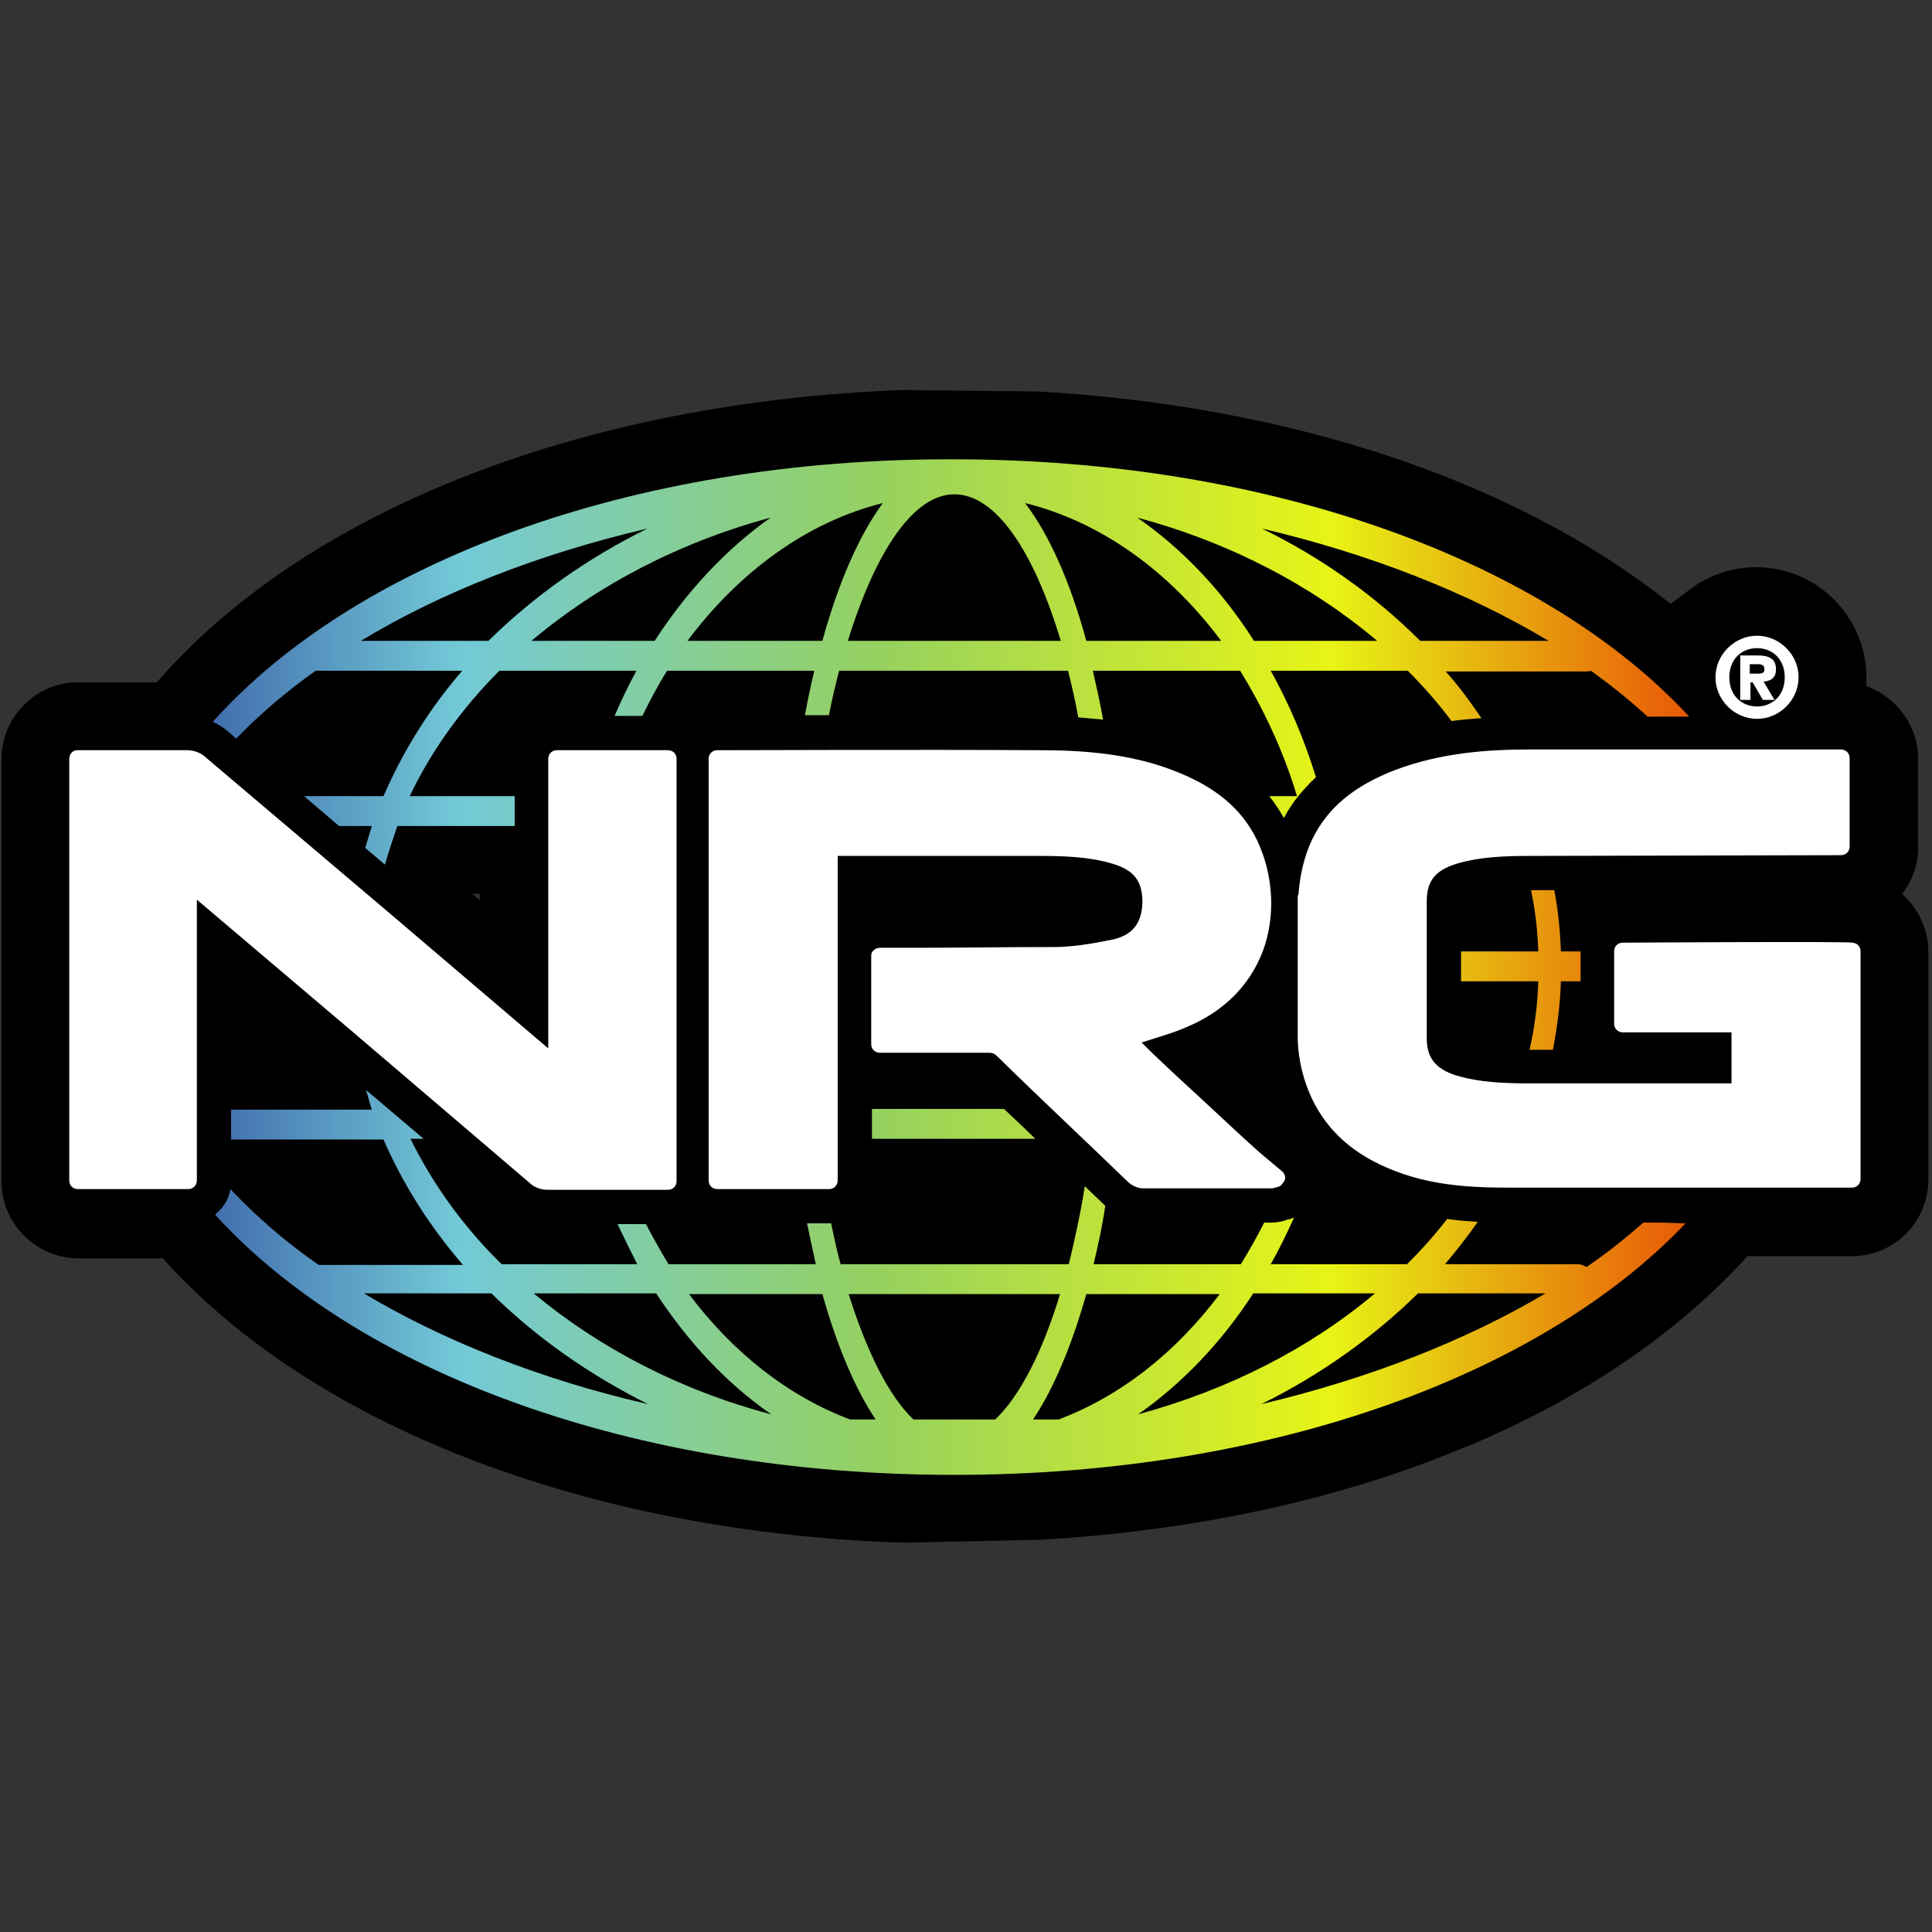 <?xml version="1.0" encoding="utf-8"?>
<!-- Generator: Adobe Illustrator 23.0.4, SVG Export Plug-In . SVG Version: 6.00 Build 0)  -->
<svg version="1.1" id="Layer_1" xmlns="http://www.w3.org/2000/svg" xmlns:xlink="http://www.w3.org/1999/xlink" x="0px" y="0px"
	 viewBox="0 0 265 265" width="800px" height="800px" style="enable-background:new 0 0 265 265;" xml:space="preserve">
<rect x="0" y="0" width="265" height="265" fill="#333333" stroke="none"/>
<style type="text/css">
	.st0{fill:#FFFFFF;}
	.st1{fill:url(#SVGID_1_);}
	.st2{fill:url(#SVGID_2_);}
	.st3{fill:url(#SVGID_3_);}
	.st4{fill:url(#SVGID_4_);}
</style>
<path d="M142.6,211.2c21.2-1.2,41.1-5.5,58.1-12.6c0.1,0,0.2-0.1,0.3-0.1c14.9-6.2,27.5-14.5,37-24.4l1.7-1.8l14.3,0
	c5.8,0,10.5-4.7,10.5-10.5v-31.2c0-3.2-1.4-6-3.6-8c1.4-1.8,2.2-4,2.2-6.4v-12.1c0-4.6-3-8.5-7.1-10c0-0.4,0-0.8,0-1.2
	c0-8.3-6.8-15.1-15.1-15.1c-3.2,0-6.1,1-8.5,2.6l-3.2,2.4h-0.1c-20.9-16.7-51.8-27.1-86.6-29.1l-18.7-0.2
	C80.7,55.1,43,69.5,22.2,92.8l-0.7,0.8H10.3l-0.3,0c-5.5,0.4-9.8,5-9.8,10.6v57.8c0,5.8,4.7,10.6,10.6,10.6h11.6l0.2,0.3
	c14.5,16,37,27.7,63.7,33.9c11.8,2.7,24.5,4.4,37.6,4.8 M131.8,212 M64.7,122.6h1.1v0.9l-0.5-0.5L64.7,122.6z"/>
<path class="st0" d="M241,87.2c-3.1,0-5.7,2.6-5.7,5.7c0,3.1,2.6,5.7,5.7,5.7c3.1,0,5.7-2.6,5.7-5.7C246.7,89.8,244.1,87.2,241,87.2
	z M241,96.9c-2.1,0-3.8-1.5-3.8-4c0-2.5,1.7-4,3.8-4c2.1,0,3.8,1.5,3.8,4C244.8,95.4,243.1,96.9,241,96.9z M243.6,91.8
	c0-1.5-1-1.9-2.6-1.9h-2.3V96h1.4v-2.4h0.3l1.4,2.4h1.6l-1.5-2.5C242.9,93.4,243.6,93,243.6,91.8z M241.2,92.4h-1.2v-1.3h0.9
	c0.5,0,1.1,0,1.1,0.6C242.1,92.2,241.8,92.4,241.2,92.4z"/>
<g>
	<linearGradient id="SVGID_1_" gradientUnits="userSpaceOnUse" x1="9.546" y1="133.024" x2="254.18" y2="133.024">
		<stop  offset="0" style="stop-color:#263A97"/>
		<stop  offset="0.22" style="stop-color:#73CAD7"/>
		<stop  offset="0.452" style="stop-color:#95D160"/>
		<stop  offset="0.707" style="stop-color:#E7F416"/>
		<stop  offset="1" style="stop-color:#E81100"/>
	</linearGradient>
	<path class="st1" d="M210,122.1c0.6,2.8,0.9,5.6,1,8.4h-10.6v4.1H211c-0.1,3.2-0.5,6.3-1.2,9.4c0.1,0,0.3,0,0.4,0
		c0.9,0,1.9,0,2.8,0c0.6-3.1,1-6.2,1.1-9.4h2.7v-4c0,0,0,0,0-0.1h-2.7c-0.1-2.9-0.4-5.7-0.9-8.4l-3,0
		C210.1,122.1,210,122.1,210,122.1z"/>
	<linearGradient id="SVGID_2_" gradientUnits="userSpaceOnUse" x1="9.546" y1="154.116" x2="254.18" y2="154.116">
		<stop  offset="0" style="stop-color:#263A97"/>
		<stop  offset="0.22" style="stop-color:#73CAD7"/>
		<stop  offset="0.452" style="stop-color:#95D160"/>
		<stop  offset="0.707" style="stop-color:#E7F416"/>
		<stop  offset="1" style="stop-color:#E81100"/>
	</linearGradient>
	<path class="st2" d="M119.6,156.2H142c-1.4-1.4-2.8-2.7-4.3-4.1h-18.1V156.2z"/>
	<linearGradient id="SVGID_3_" gradientUnits="userSpaceOnUse" x1="9.546" y1="90.741" x2="254.18" y2="90.741">
		<stop  offset="0" style="stop-color:#263A97"/>
		<stop  offset="0.22" style="stop-color:#73CAD7"/>
		<stop  offset="0.452" style="stop-color:#95D160"/>
		<stop  offset="0.707" style="stop-color:#E7F416"/>
		<stop  offset="1" style="stop-color:#E81100"/>
	</linearGradient>
	<path class="st3" d="M31,100.1c0.5,0.4,0.9,0.8,1.4,1.2c3.2-3.3,6.8-6.4,10.9-9.3h20.1c-4.5,5.2-8.1,11-10.8,17.2H41.7
		c1.6,1.4,3.2,2.7,4.8,4.1H51c-0.3,1-0.6,2-0.9,3c0.9,0.8,1.8,1.5,2.7,2.3c0.5-1.8,1.1-3.5,1.7-5.3h16.1v-4.1H56.2
		c3-6.3,7.2-12.1,12.3-17.2h18.8c-1.1,2-2.1,4.1-3,6.2h3.8c1.1-2.2,2.2-4.3,3.4-6.2h20.2c-0.5,2-0.9,4-1.3,6.1c1.1,0,2.2,0,3.3,0
		c0.4-2.1,0.9-4.2,1.4-6.1h31.4c0.5,2,1,4.2,1.4,6.4c1.1,0.1,2.2,0.2,3.4,0.3c-0.4-2.3-0.9-4.5-1.4-6.7h20.2
		c3.2,5.2,5.9,10.9,7.8,17.2h-3.8c0.7,0.9,1.4,1.9,2,3c1.1-2.1,2.6-3.9,4.4-5.6c-1.6-5.2-3.7-10.1-6.2-14.6h18.8
		c2.2,2.2,4.2,4.5,6,6.9c1.4-0.2,2.8-0.3,4.1-0.4c-1.5-2.2-3.1-4.4-4.9-6.4h19.3c0.2,0,0.4,0,0.6-0.1c2.8,2,5.4,4.1,7.8,6.3l5.7,0
		c-19.6-21.2-57.1-35.3-101-35.3h0C86.4,62.9,48.6,77.3,29.2,99C29.8,99.3,30.5,99.7,31,100.1z M212.4,87.9h-17.6
		c-6.1-6.1-13.5-11.4-21.7-15.4C188,76,201.4,81.3,212.4,87.9z M188.9,87.9h-16.9c-4.4-6.9-9.8-12.6-16-16.9
		C168.7,74.4,179.9,80.3,188.9,87.9z M167.5,87.9H149c-2.2-8.1-5.1-14.6-8.4-18.9C151.1,71.6,160.4,78.4,167.5,87.9z M130.9,67.8
		c5.7,0,10.9,7.8,14.6,20.1h-29.2C120.1,75.6,125.3,67.8,130.9,67.8z M112.8,87.9H94.3c7.1-9.5,16.4-16.3,26.8-18.9
		C117.9,73.3,115,79.9,112.8,87.9z M89.8,87.9H72.9c9-7.6,20.2-13.5,32.8-16.9C99.6,75.3,94.2,81.1,89.8,87.9z M88.8,72.5
		c-8.3,4.1-15.6,9.3-21.8,15.4H49.5C60.4,81.3,73.8,76,88.8,72.5z"/>
	<linearGradient id="SVGID_4_" gradientUnits="userSpaceOnUse" x1="9.546" y1="175.792" x2="254.18" y2="175.792">
		<stop  offset="0" style="stop-color:#263A97"/>
		<stop  offset="0.22" style="stop-color:#73CAD7"/>
		<stop  offset="0.452" style="stop-color:#95D160"/>
		<stop  offset="0.707" style="stop-color:#E7F416"/>
		<stop  offset="1" style="stop-color:#E81100"/>
	</linearGradient>
	<path class="st4" d="M228.1,167.7c-0.9,0-1.8,0-2.7,0c-2.4,2.1-5,4.2-7.8,6.1c-0.3-0.2-0.7-0.4-1.2-0.4h-18.2
		c1.6-1.9,3.1-3.8,4.5-5.8c-1.4-0.1-2.8-0.2-4.2-0.4c-1.7,2.2-3.5,4.2-5.5,6.2h-18.7c1.2-2.1,2.2-4.2,3.2-6.4
		c-0.3,0.1-0.7,0.3-1,0.3c0,0-0.2,0.1-0.2,0.1c-0.3,0.1-1.1,0.3-2,0.3l-0.9,0c-1,2-2.1,3.9-3.2,5.7H150c0.6-2.5,1.2-5.2,1.6-8
		c0,0-0.1-0.1-0.1-0.1c-0.9-0.9-1.8-1.7-2.7-2.6c-0.6,3.8-1.4,7.4-2.2,10.7h-31.3c-0.5-1.8-0.9-3.7-1.3-5.6c-0.1,0-0.2,0-0.2,0
		l-3.1,0c0.4,1.9,0.8,3.8,1.2,5.6H91.7c-1.1-1.8-2.1-3.6-3.1-5.5l-3.9,0c0.9,1.9,1.8,3.7,2.7,5.5H68.8c-5.2-5.1-9.4-10.9-12.5-17.2
		h1.8c-2.6-2.2-5.3-4.5-7.9-6.7c0.3,0.9,0.5,1.8,0.8,2.7H31.7v4.1h20.9c2.7,6.2,6.4,12,10.9,17.2H43.7c-4.6-3.2-8.6-6.7-12.1-10.4
		c-0.2,1.4-1,2.6-2.1,3.5c19.5,21.5,57.2,35.7,101.4,35.7c43.4,0,80.5-13.7,100.3-34.5L228.1,167.7z M49.9,177.4h17.5
		c6.1,6,13.3,11.1,21.5,15.2C74.1,189.2,60.8,183.9,49.9,177.4z M73.2,177.4H90c4.4,6.7,9.7,12.4,15.8,16.6
		C93.3,190.7,82.2,184.9,73.2,177.4z M116.6,194.7c-8.5-3.2-16.1-9.2-22.1-17.2h18.3c2,7.1,4.5,13,7.3,17.2H116.6z M125.3,194.7
		c-3.4-3.2-6.4-9.3-8.9-17.2h29c-2.4,7.9-5.5,14-8.9,17.2H125.3z M141.7,194.7c2.8-4.2,5.3-10.1,7.3-17.2h18.3
		c-6,8-13.6,14-22.1,17.2H141.7z M171.9,177.4h16.7c-8.9,7.5-20,13.2-32.5,16.6C162.1,189.8,167.5,184.2,171.9,177.4z M173,192.6
		c8.1-4,15.4-9.2,21.5-15.2h17.5C201,183.9,187.8,189.1,173,192.6z"/>
</g>
<g>
	<path class="st0" d="M114.9,161.9c0,0.7-0.5,1.2-1.2,1.2l-15.3,0c-0.7,0-1.2-0.5-1.2-1.2v-57.8c0-0.7,0.5-1.2,1.2-1.2
		c0.3,0,29.5-0.1,44.2,0c5.6,0,12.2,0.4,18.4,2.8c5.7,2.2,9.3,5.2,11.4,9.5c2.3,4.8,2.6,10.5,0.8,15.3c-1.8,4.7-5.4,8.3-10.5,10.4
		c-1.8,0.8-3.7,1.3-5.5,1.9c-0.2,0.1-0.4,0.1-0.6,0.2l1.3,1.3c2.4,2.3,4.9,4.6,7.4,6.9c2.5,2.3,4.9,4.6,7.5,6.9l3.1,2.6
		c0.3,0.3,0.5,0.8,0.3,1.2s-0.5,0.8-0.9,0.9c-0.1,0-0.3,0.1-0.4,0.1c-0.2,0.1-0.5,0.1-0.8,0.1l-1.3,0c-2.2,0-4.4,0-6.6,0
		c-3.1,0-6.2,0-9.4,0c-0.9,0-1.7-0.5-2.2-1c-6-5.8-11.9-11.3-17.8-17.1c-0.4-0.4-0.7-0.5-1.1-0.5c-5.2,0-8,0-12.5,0l-2.5,0
		c-0.7,0-1.2-0.5-1.2-1.2v-12.1c0-0.3,0.1-0.6,0.4-0.8c0.2-0.2,0.5-0.3,0.8-0.3c0,0,0,0,0,0l5.1,0c6.5,0,11.5-0.1,18.8-0.1
		c2.3,0,4.9-0.4,7.9-1c2.8-0.6,4.1-2.2,4.2-5.1c0-2.9-1.1-4.4-4-5.3c-3.3-1-6.8-1.1-10.4-1.1c-6.5,0-13,0-19.5,0l-7.9,0L114.9,161.9
		L114.9,161.9z"/>
	<path class="st0" d="M210.1,117.4c-3.6,0-7.1,0.1-10.4,1.1c-2.8,0.9-4,2.3-4,5.1c0,0.1,0,0.2,0,0.2v18.4c0,0.1,0,0.2,0,0.2
		c0,2.7,1.2,4.2,4,5.1c3.3,1,6.8,1.1,10.4,1.1c6.5,0,13,0,19.5,0l7.9,0v-7c-0.5,0-1,0-1.5,0l-13.4,0c-0.7,0-1.2-0.5-1.2-1.2v-9.9
		c0-0.7,0.5-1.2,1.2-1.2c0,0,31.4-0.2,31.4,0c0.7,0,1.2,0.5,1.2,1.2v31.2c0,0.7-0.5,1.2-1.2,1.2l-13.6,0c-4.1,0-8.2,0-12.3,0
		c-6.1,0-12.2,0-18.3,0c-5.5,0-12.1,0.2-18.5-2.3c-5.7-2.2-9.2-5.5-11.3-9.8c-1.2-2.5-1.9-5.3-2-8.2c0,0,0-0.1,0-0.1v-19.5
		c0-0.1,0-0.2,0.1-0.3c0.2-2.7,0.8-5.3,1.9-7.6c2.1-4.3,5.7-7.3,11.4-9.5c6.4-2.4,12.9-2.8,18.4-2.8c0,0,42.6,0,42.7,0
		c0.7,0,1.2,0.5,1.2,1.2v12.1c0,0.7-0.5,1.2-1.2,1.2L210.1,117.4z"/>
	<path class="st0" d="M25.7,102.9c0.8,0,1.7,0.3,2.3,0.8c8.5,7.2,17.1,14.5,25.6,21.7l21.6,18.4v-39.7c0-0.7,0.5-1.2,1.2-1.2h15.2
		c0.7,0,1.2,0.5,1.2,1.2V162c0,0.7-0.5,1.2-1.2,1.2l-4.5,0c-1.1,0-2.3,0-3.4,0c-2.9,0-5.7,0-8.6,0c-0.8,0-1.8-0.3-2.4-0.9
		c-8.2-7-16.4-14-24.6-21L27,123.4v38.5c0,0.7-0.5,1.2-1.2,1.2H10.7c-0.7,0-1.2-0.5-1.2-1.2v-57.8c0-0.6,0.4-1.2,1.1-1.2L25.7,102.9
		z"/>
</g>
</svg>
